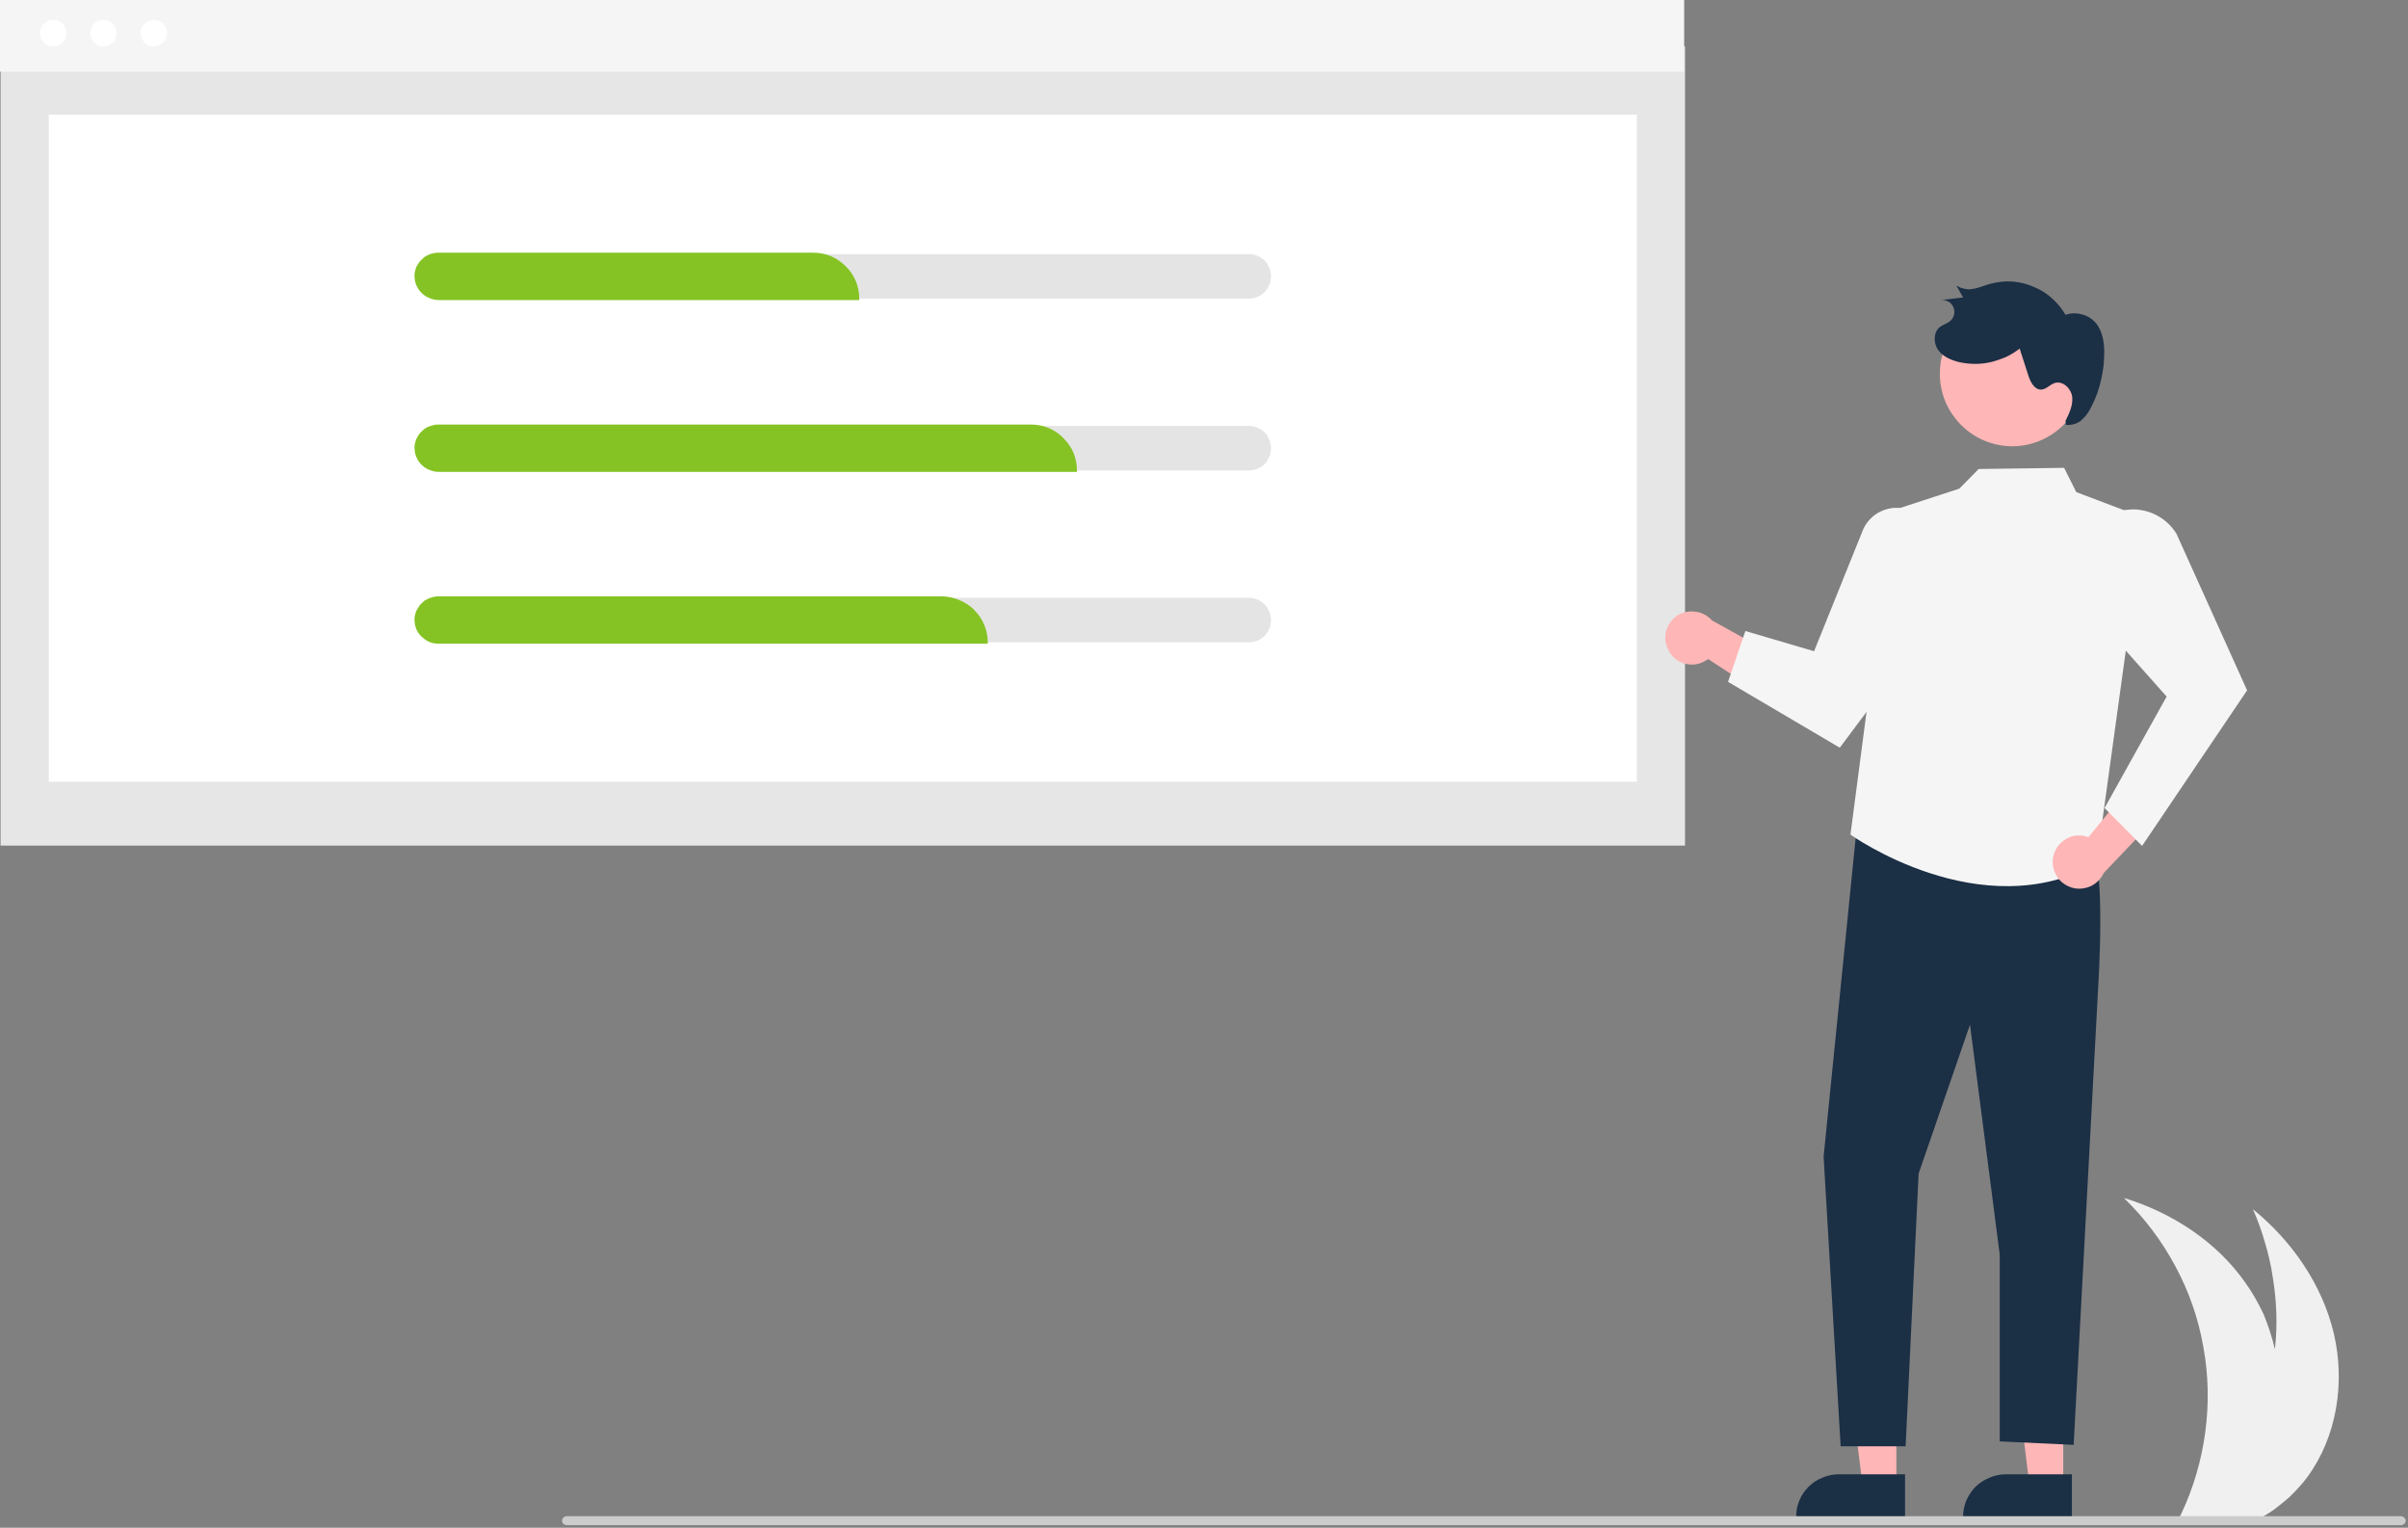 <svg version="1.2" xmlns="http://www.w3.org/2000/svg" viewBox="0 0 834 529" width="834" height="529">
	<rect x="0" y="0" width="834" height="529" fill="#808080" stroke="none"/>
	<title>performance-svg</title>
	<style>
		.s0 { fill: #f0f0f0 } 
		.s1 { fill: #e6e6e6 } 
		.s2 { fill: #ffffff } 
		.s3 { fill: #f5f5f5 } 
		.s4 { fill: #e4e4e4 } 
		.s5 { fill: #85c324 } 
		.s6 { fill: #ffb6b6 } 
		.s7 { fill: #1b2f45 } 
		.s8 { fill: #cccccc } 
	</style>
	<path id="Layer" class="s0" d="m799.1 511.5q-1.4 1.9-3 3.6-1.5 1.7-3.2 3.3-1.8 1.6-3.6 3-1.8 1.5-3.8 2.7-1.7 1.1-3.5 2h-27.5q0.5-1 1-2c4.2-8.9 7-18.5 8.3-28.3 1.3-9.8 1.1-19.8-0.7-29.5-1.7-9.8-5-19.2-9.7-27.9-4.7-8.8-10.7-16.7-17.8-23.6 16.7 5.1 32.1 15.1 42.1 29.4q1.8 2.5 3.4 5.3 1.6 2.8 2.9 5.6 1.2 2.9 2.2 6 1 3 1.7 6.1 0.7-6.2 0.5-12.4-0.2-6.2-1.2-12.3-0.9-6.2-2.7-12.1-1.7-6-4.2-11.7c13.5 11 24 26.1 28 43 4 17 1.1 35.8-9.2 49.8z"/>
	<path id="fac751cd-b664-4a0e-b706-350582cb8c67" class="s1" d="m0.2 16h583.4v276.8h-583.4z"/>
	<path id="b0a7358e-9afd-471d-acfb-61846d6783eb" class="s2" d="m16.9 39.7h550v231h-550z"/>
	<path id="aa5ec1a1-4b89-4940-b1f9-b3733c9113eb" class="s3" d="m0 0h583.3v24.8h-583.3z"/>
	<path id="a831dd22-f8fd-444c-85ba-25496ec291a0" class="s2" d="m18.4 16.1c-2.5 0-4.6-2.1-4.6-4.6 0-2.6 2.1-4.6 4.6-4.6 2.6 0 4.6 2 4.6 4.6 0 2.5-2 4.6-4.6 4.6z"/>
	<path id="ab3fc2d7-64e4-43ea-beb6-48f9ffc9306c" class="s2" d="m35.8 16.1c-2.5 0-4.5-2.1-4.5-4.6 0-2.6 2-4.6 4.5-4.6 2.6 0 4.6 2 4.6 4.6 0 2.5-2 4.6-4.6 4.6z"/>
	<path id="f523c68b-6151-4f09-81f5-322621decd8f" class="s2" d="m53.3 16.1c-2.6 0-4.6-2.1-4.6-4.6 0-2.6 2-4.6 4.6-4.6 2.5 0 4.6 2 4.6 4.6 0 2.5-2.1 4.6-4.6 4.6z"/>
	<path id="Layer" class="s4" d="m432.5 88h-280.8c-2 0-4 0.8-5.4 2.2-1.5 1.5-2.3 3.4-2.3 5.5 0 2 0.8 4 2.3 5.4 1.4 1.5 3.4 2.3 5.4 2.3h280.8c2.1 0 4-0.8 5.5-2.3 1.4-1.4 2.2-3.4 2.2-5.4 0-2.1-0.8-4-2.2-5.5-1.5-1.4-3.4-2.2-5.5-2.2z"/>
	<path id="Layer" class="s4" d="m432.5 147.5h-280.8c-2 0-4 0.8-5.4 2.2-1.5 1.5-2.3 3.4-2.3 5.5 0 2 0.8 4 2.3 5.5 1.4 1.4 3.4 2.2 5.4 2.2h280.8c2.1 0 4-0.8 5.5-2.2 1.4-1.5 2.2-3.5 2.2-5.5 0-2-0.8-4-2.2-5.5-1.5-1.4-3.4-2.2-5.5-2.2z"/>
	<path id="Layer" class="s4" d="m432.5 207h-280.8c-2 0-4 0.8-5.4 2.3-1.5 1.4-2.3 3.4-2.3 5.4 0 2.1 0.8 4 2.3 5.5 1.4 1.4 3.4 2.2 5.4 2.2h280.8c2.1 0 4-0.8 5.5-2.2 1.4-1.5 2.2-3.4 2.2-5.5 0-2-0.8-4-2.2-5.4-1.5-1.5-3.4-2.3-5.5-2.3z"/>
	<path id="Layer" class="s5" d="m297.6 103.9h-145.6q-1.6 0-3-0.6-1.5-0.5-2.7-1.6-1.2-1.1-1.9-2.5-0.7-1.4-0.8-3-0.1-0.8 0-1.6 0.2-0.9 0.4-1.7 0.3-0.8 0.8-1.5 0.4-0.7 1-1.3 0.6-0.6 1.2-1.1 0.7-0.5 1.5-0.8 0.8-0.4 1.6-0.5 0.8-0.2 1.6-0.2h130c2.1 0 4.1 0.4 6.1 1.2 1.9 0.8 3.6 2 5.1 3.5 1.5 1.4 2.7 3.2 3.5 5.1 0.8 1.9 1.2 4 1.2 6.1z"/>
	<path id="Layer" class="s5" d="m373 163.4h-221q-1.6 0-3-0.6-1.5-0.5-2.7-1.6-1.2-1-1.9-2.5-0.7-1.4-0.8-3-0.1-0.8 0-1.6 0.2-0.9 0.4-1.6 0.3-0.8 0.8-1.6 0.4-0.7 1-1.3 0.6-0.6 1.2-1.1 0.7-0.5 1.5-0.8 0.8-0.3 1.6-0.5 0.8-0.2 1.6-0.2h205.4c2.1 0 4.2 0.4 6.1 1.2 1.9 0.8 3.7 2 5.1 3.5 1.5 1.5 2.7 3.2 3.5 5.1 0.8 2 1.2 4 1.2 6.1z"/>
	<path id="Layer" class="s5" d="m342.1 222.9h-190.1q-1.6 0-3-0.5-1.5-0.6-2.7-1.7-1.2-1-1.9-2.4-0.7-1.5-0.8-3-0.1-0.9 0-1.7 0.2-0.8 0.4-1.6 0.3-0.8 0.8-1.5 0.4-0.8 1-1.4 0.6-0.6 1.2-1.1 0.7-0.4 1.5-0.8 0.8-0.3 1.6-0.5 0.8-0.2 1.6-0.2h174.5c2.1 0 4.2 0.5 6.1 1.3 1.9 0.8 3.7 1.9 5.1 3.4 1.5 1.5 2.7 3.2 3.5 5.2 0.8 1.9 1.2 4 1.2 6z"/>
	<path id="Layer" class="s6" d="m577.9 225.2c0.6 1.2 1.4 2.2 2.5 3.1 1.1 0.8 2.3 1.3 3.6 1.6 1.3 0.3 2.7 0.3 4 0 1.3-0.3 2.5-0.9 3.6-1.7l27.2 17.8-0.1-16.9-25.8-14.3c-1.5-1.7-3.6-2.8-5.8-3-2.3-0.3-4.5 0.2-6.4 1.5-1.8 1.3-3.1 3.2-3.7 5.4-0.5 2.2-0.2 4.5 0.9 6.5z"/>
	<path id="Layer" class="s6" d="m714.6 514.4h-11.7l-5.5-45.1h17.2v45.1z"/>
	<path id="Layer" class="s7" d="m717.6 525.7h-37.7v-0.5c0-1.9 0.4-3.8 1.1-5.6 0.8-1.8 1.9-3.4 3.2-4.8 1.4-1.3 3-2.4 4.8-3.1 1.8-0.8 3.7-1.2 5.6-1.2h23z"/>
	<path id="Layer" class="s6" d="m656.8 514.4h-11.7l-5.6-45.1h17.3v45.1z"/>
	<path id="Layer" class="s7" d="m659.8 525.7h-37.7v-0.5c0-1.9 0.3-3.8 1.1-5.6 0.7-1.8 1.8-3.4 3.2-4.8 1.3-1.3 2.9-2.4 4.7-3.1 1.8-0.8 3.7-1.2 5.6-1.2h23.1z"/>
	<path id="Layer" class="s7" d="m643.3 284.2l-11.7 116.3 5.9 100.3h22.5l4.5-94.4 17.8-51.6 10.3 79.6v64.7l25.6 1.2 8.5-158.6c0 0 2.9-44.3-2.9-49.8-5.7-5.4-80.5-7.7-80.5-7.7z"/>
	<path id="Layer" class="s3" d="m742.6 179.3l-23.5-8.9-4.2-8.4-29.6 0.4-6.7 6.8-23 7.5-14.7 112.3c0 0 45.1 32.3 85.2 10z"/>
	<path id="Layer" class="s3" d="m598.5 236.1l38.7 22.8 32.3-43.2v-27.1q0-1-0.1-1.9-0.1-0.9-0.4-1.8-0.3-0.9-0.7-1.7-0.4-0.9-0.9-1.7c-1.3-1.9-3.1-3.4-5.1-4.4-2.1-1-4.5-1.4-6.8-1.2-2.3 0.3-4.4 1.1-6.3 2.5-1.8 1.4-3.3 3.3-4.1 5.4l-16.8 41.7-23.8-7z"/>
	<path id="Layer" class="s6" d="m711.1 296.8c0.2-1.3 0.8-2.5 1.5-3.6 0.8-1.1 1.8-2 3-2.7 1.1-0.7 2.4-1.1 3.8-1.2 1.3-0.1 2.6 0.1 3.9 0.6l20.7-25.2 5 16.2-20.4 21.4c-0.9 2-2.6 3.7-4.6 4.6-2.1 0.9-4.4 1.1-6.6 0.4-2.1-0.7-4-2.1-5.1-4-1.2-2-1.6-4.3-1.2-6.5z"/>
	<path id="Layer" class="s3" d="m741.9 292.9l-13-13.1 21.5-38.6-31.2-35.1 1.8-14.1q0.1-1.2 0.4-2.4 0.4-1.2 0.8-2.3 0.5-1.1 1.1-2.2 0.7-1 1.4-2c1.8-2.2 4.1-4 6.7-5.1 2.6-1.2 5.5-1.7 8.3-1.6 2.9 0.2 5.6 1 8.1 2.5 2.4 1.4 4.5 3.5 6 5.9l24.5 54.3-0.2 0.2z"/>
	<path id="Layer" class="s6" d="m721.8 132.8c-0.9 6.6-4.4 12.6-9.7 16.6-5.3 4-11.9 5.8-18.5 4.9-6.6-0.9-12.6-4.4-16.6-9.7-4.1-5.3-5.8-12-4.9-18.6v-0.3c1.1-6.5 4.6-12.4 9.9-16.3 5.3-3.9 12-5.5 18.5-4.6 6.5 0.9 12.4 4.4 16.4 9.6 4 5.3 5.7 11.9 4.9 18.4z"/>
	<path id="Layer" class="s7" d="m715.4 145.7c1.3-2.6 2.6-5.4 2.3-8.3-0.4-2.9-3.2-5.6-6-4.8-1.7 0.5-2.9 2.2-4.7 2.3-2.4 0.1-3.8-2.7-4.5-4.9l-3-9.3q-2.2 1.7-4.7 2.9-2.6 1.1-5.3 1.8-2.7 0.6-5.4 0.6-2.8 0-5.5-0.6c-2.9-0.7-5.7-1.9-7.4-4.3-1.6-2.4-1.6-6.1 0.7-7.9 1.1-0.8 2.6-1.2 3.6-2.1 0.7-0.6 1.1-1.4 1.3-2.2 0.2-0.9 0.1-1.8-0.3-2.6-0.3-0.8-1-1.5-1.7-1.9-0.8-0.4-1.7-0.6-2.6-0.5l7.7-0.9-2.3-4.1q0.7 0.4 1.4 0.7 0.7 0.3 1.5 0.4 0.8 0.2 1.6 0.2 0.7-0.1 1.5-0.2c2.1-0.4 4-1.3 6-1.8 2.5-0.6 5-0.9 7.5-0.7 2.5 0.2 4.9 0.8 7.2 1.8 2.3 0.9 4.5 2.3 6.3 3.9 1.9 1.7 3.5 3.6 4.8 5.8q1.4-0.5 2.9-0.5 1.5 0 2.9 0.4 1.4 0.4 2.7 1.2 1.2 0.8 2.2 2c2 2.6 2.6 6 2.7 9.4q0 2.4-0.2 4.8-0.3 2.5-0.8 4.8-0.5 2.4-1.3 4.7-0.8 2.3-1.9 4.5-0.3 0.7-0.7 1.4-0.4 0.6-0.8 1.3-0.4 0.6-0.9 1.2-0.5 0.5-1.1 1.1-0.5 0.5-1.2 0.9-0.7 0.4-1.4 0.6-0.7 0.2-1.5 0.3-0.7 0.1-1.5 0"/>
	<path id="Layer" class="s8" d="m831.7 528.1h-635.5q-0.2 0-0.5-0.1-0.2-0.1-0.4-0.2-0.2-0.2-0.4-0.4-0.1-0.2-0.2-0.4-0.1-0.4 0-0.7 0-0.4 0.3-0.7 0.2-0.2 0.5-0.4 0.3-0.2 0.7-0.2h635.3q0.3 0 0.6 0.1 0.2 0.1 0.5 0.3 0.2 0.1 0.3 0.3 0.2 0.3 0.3 0.5 0 0.4 0 0.7-0.1 0.3-0.3 0.6-0.3 0.3-0.6 0.4-0.3 0.2-0.6 0.2z"/>
</svg>